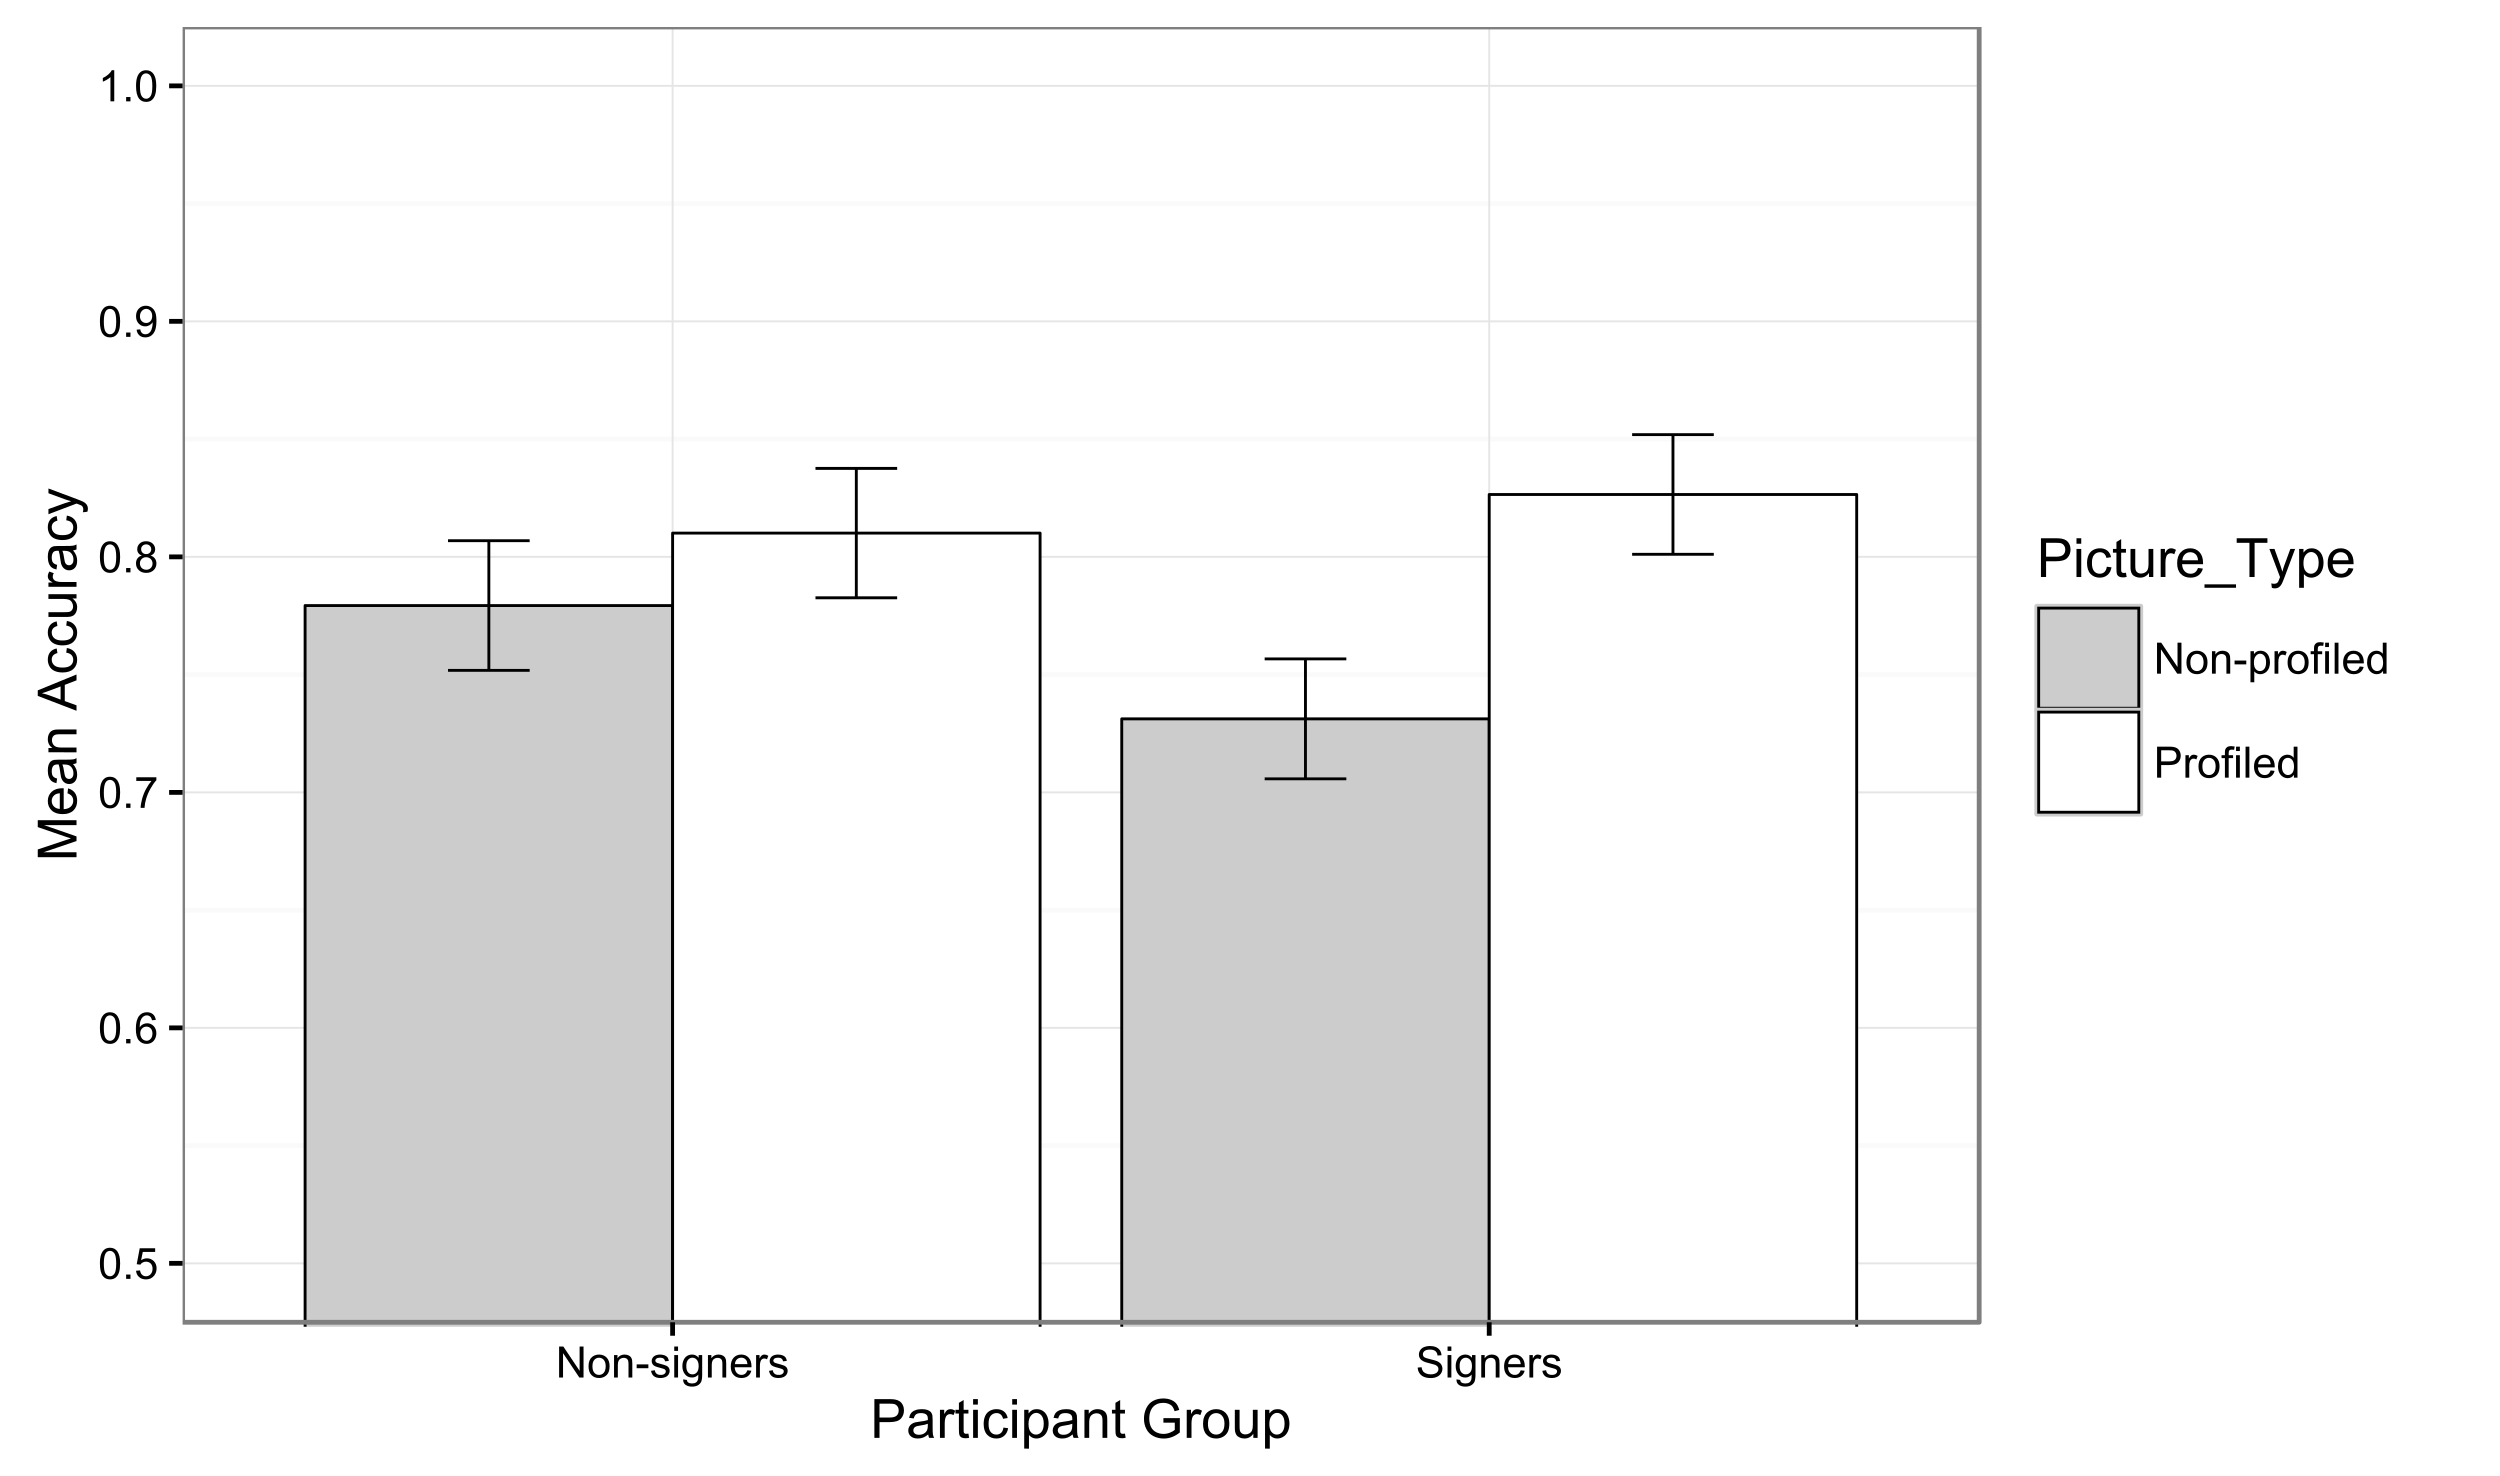 <?xml version="1.0" encoding="UTF-8"?>
<svg width="554pt" height="327pt" version="1.1" viewBox="0 0 554 327" xmlns="http://www.w3.org/2000/svg" xmlns:xlink="http://www.w3.org/1999/xlink">
<defs>
<symbol id="b" overflow="visible">
<path d="m0.398-3.391c0-0.809 0.082-1.461 0.25-1.961 0.164-0.492 0.414-0.875 0.746-1.145 0.328-0.266 0.742-0.398 1.246-0.402 0.363 0.004 0.688 0.078 0.969 0.223 0.277 0.152 0.504 0.363 0.688 0.641 0.18 0.281 0.324 0.625 0.426 1.023 0.102 0.406 0.152 0.945 0.156 1.621-0.004 0.809-0.086 1.461-0.25 1.953-0.164 0.5-0.414 0.883-0.742 1.148-0.332 0.273-0.746 0.406-1.246 0.406-0.668 0-1.188-0.234-1.562-0.711-0.453-0.57-0.68-1.504-0.68-2.797zm0.867 0c0 1.133 0.129 1.883 0.395 2.254 0.262 0.375 0.59 0.562 0.98 0.559 0.383 0.004 0.707-0.184 0.973-0.562 0.262-0.371 0.395-1.121 0.398-2.25-0.004-1.129-0.137-1.879-0.398-2.254-0.266-0.367-0.594-0.555-0.984-0.559-0.391 0.004-0.699 0.168-0.926 0.492-0.293 0.422-0.438 1.195-0.438 2.32z"/>
</symbol>
<symbol id="a" overflow="visible">
<path d="m0.871 0v-0.961h0.961v0.961z"/>
</symbol>
<symbol id="au" overflow="visible">
<path d="m0.398-1.801 0.887-0.074c0.062 0.434 0.215 0.758 0.457 0.973 0.234 0.219 0.523 0.328 0.863 0.324 0.402 0.004 0.746-0.148 1.031-0.457 0.277-0.305 0.418-0.711 0.422-1.219-0.004-0.48-0.141-0.859-0.406-1.141-0.273-0.273-0.625-0.414-1.059-0.418-0.277 0.004-0.523 0.066-0.738 0.188-0.223 0.125-0.395 0.285-0.516 0.48l-0.793-0.105 0.668-3.527h3.418v0.805h-2.742l-0.371 1.848c0.406-0.285 0.84-0.426 1.297-0.43 0.598 0.004 1.105 0.211 1.52 0.625 0.41 0.418 0.613 0.953 0.617 1.602-0.004 0.625-0.184 1.16-0.543 1.609-0.441 0.559-1.043 0.836-1.805 0.836-0.629 0-1.141-0.172-1.531-0.523-0.398-0.348-0.621-0.812-0.676-1.395z"/>
</symbol>
<symbol id="as" overflow="visible">
<path d="m4.777-5.188-0.84 0.062c-0.078-0.328-0.188-0.566-0.32-0.719-0.23-0.238-0.512-0.359-0.844-0.363-0.273 0.004-0.508 0.078-0.707 0.227-0.27 0.195-0.48 0.477-0.629 0.848-0.156 0.375-0.234 0.906-0.238 1.59 0.199-0.309 0.449-0.539 0.746-0.688 0.293-0.148 0.598-0.223 0.922-0.227 0.559 0.004 1.039 0.211 1.438 0.621 0.395 0.418 0.594 0.953 0.594 1.605 0 0.434-0.094 0.836-0.281 1.203-0.188 0.375-0.445 0.656-0.766 0.852-0.328 0.195-0.695 0.293-1.105 0.293-0.707 0-1.281-0.258-1.723-0.773-0.445-0.516-0.668-1.367-0.664-2.559-0.004-1.324 0.242-2.289 0.738-2.898 0.422-0.52 1-0.781 1.73-0.785 0.535 0.004 0.977 0.152 1.324 0.453 0.344 0.305 0.551 0.727 0.625 1.258zm-3.445 2.961c-0.004 0.293 0.059 0.574 0.184 0.836 0.121 0.27 0.293 0.469 0.52 0.605 0.219 0.141 0.453 0.211 0.699 0.207 0.352 0.004 0.656-0.141 0.914-0.43 0.254-0.285 0.383-0.676 0.387-1.172-0.004-0.473-0.129-0.844-0.379-1.121-0.254-0.27-0.574-0.406-0.957-0.41-0.383 0.004-0.707 0.141-0.969 0.41-0.27 0.277-0.402 0.633-0.398 1.074z"/>
</symbol>
<symbol id="ar" overflow="visible">
<path d="m0.453-5.973v-0.809h4.449v0.656c-0.441 0.469-0.875 1.086-1.301 1.855-0.434 0.773-0.766 1.566-0.996 2.379-0.172 0.578-0.281 1.207-0.324 1.891h-0.867c0.008-0.539 0.117-1.191 0.32-1.961 0.203-0.762 0.492-1.5 0.875-2.215 0.375-0.707 0.781-1.305 1.211-1.797z"/>
</symbol>
<symbol id="aq" overflow="visible">
<path d="m1.695-3.727c-0.352-0.125-0.609-0.305-0.777-0.547-0.172-0.234-0.258-0.52-0.254-0.855-0.004-0.496 0.176-0.918 0.539-1.258 0.355-0.34 0.836-0.508 1.438-0.512 0.598 0.004 1.078 0.176 1.445 0.523 0.363 0.348 0.547 0.773 0.551 1.27-0.004 0.324-0.086 0.602-0.254 0.836-0.168 0.238-0.422 0.418-0.758 0.543 0.418 0.141 0.738 0.363 0.961 0.668 0.219 0.305 0.328 0.672 0.332 1.094-0.004 0.594-0.211 1.086-0.625 1.484-0.418 0.398-0.965 0.598-1.641 0.598-0.68 0-1.227-0.199-1.641-0.602-0.418-0.398-0.625-0.898-0.621-1.504-0.004-0.441 0.109-0.816 0.34-1.121 0.223-0.301 0.543-0.508 0.965-0.617zm-0.168-1.43c-0.004 0.328 0.102 0.594 0.312 0.797 0.211 0.207 0.48 0.312 0.816 0.309 0.32 0.004 0.59-0.098 0.801-0.305 0.207-0.203 0.309-0.457 0.312-0.754-0.004-0.309-0.109-0.566-0.324-0.781-0.215-0.207-0.48-0.312-0.797-0.316-0.324 0.004-0.594 0.105-0.805 0.312-0.215 0.207-0.32 0.453-0.316 0.738zm-0.27 3.172c-0.004 0.246 0.051 0.48 0.168 0.703 0.109 0.227 0.281 0.398 0.508 0.52 0.227 0.125 0.469 0.188 0.73 0.184 0.398 0.004 0.73-0.125 0.996-0.387 0.262-0.258 0.395-0.586 0.395-0.988s-0.137-0.738-0.406-1.008c-0.273-0.262-0.613-0.395-1.016-0.398-0.398 0.004-0.727 0.133-0.984 0.395-0.266 0.262-0.395 0.59-0.391 0.98z"/>
</symbol>
<symbol id="ap" overflow="visible">
<path d="m0.523-1.59 0.812-0.074c0.066 0.383 0.195 0.66 0.391 0.828 0.191 0.176 0.441 0.262 0.75 0.258 0.254 0.004 0.48-0.055 0.68-0.176 0.191-0.117 0.352-0.277 0.48-0.477 0.121-0.195 0.227-0.461 0.312-0.801 0.086-0.336 0.129-0.68 0.129-1.035 0-0.031-0.004-0.09-0.004-0.168-0.172 0.27-0.402 0.488-0.691 0.656-0.297 0.168-0.613 0.254-0.949 0.25-0.574 0.004-1.055-0.203-1.445-0.617-0.395-0.41-0.59-0.953-0.59-1.633 0-0.695 0.203-1.258 0.617-1.684 0.406-0.422 0.922-0.633 1.543-0.637 0.445 0.004 0.855 0.121 1.227 0.359 0.367 0.242 0.648 0.586 0.844 1.027 0.191 0.449 0.285 1.094 0.289 1.934-0.004 0.883-0.098 1.582-0.289 2.102-0.191 0.52-0.477 0.918-0.852 1.188-0.379 0.273-0.82 0.406-1.32 0.406-0.543 0-0.98-0.148-1.32-0.445s-0.547-0.715-0.613-1.262zm3.457-3.031c-0.004-0.48-0.133-0.863-0.387-1.152-0.262-0.281-0.57-0.426-0.93-0.43-0.379 0.004-0.707 0.156-0.98 0.461-0.281 0.309-0.418 0.707-0.418 1.191 0 0.441 0.129 0.797 0.395 1.066 0.262 0.277 0.59 0.414 0.98 0.41 0.387 0.004 0.707-0.133 0.961-0.41 0.25-0.27 0.375-0.648 0.379-1.137z"/>
</symbol>
<symbol id="ao" overflow="visible">
<path d="m3.578 0h-0.844v-5.375c-0.207 0.195-0.473 0.387-0.801 0.582-0.332 0.195-0.629 0.34-0.887 0.434v-0.816c0.469-0.219 0.879-0.488 1.234-0.805 0.352-0.312 0.602-0.617 0.75-0.918h0.547z"/>
</symbol>
<symbol id="t" overflow="visible">
<path d="m0.73 0v-6.871h0.934l3.609 5.394v-5.394h0.871v6.871h-0.934l-3.609-5.398v5.398z"/>
</symbol>
<symbol id="c" overflow="visible">
<path d="m0.32-2.488c-0.004-0.918 0.25-1.602 0.766-2.051 0.426-0.363 0.949-0.547 1.566-0.551 0.684 0.004 1.242 0.227 1.68 0.672 0.43 0.449 0.648 1.07 0.652 1.859-0.004 0.645-0.102 1.148-0.289 1.512-0.195 0.371-0.473 0.656-0.84 0.855-0.367 0.203-0.77 0.301-1.203 0.305-0.699-0.004-1.262-0.223-1.688-0.668-0.434-0.445-0.648-1.09-0.645-1.934zm0.867 0c-0.004 0.641 0.133 1.117 0.414 1.434 0.273 0.316 0.625 0.477 1.051 0.473 0.418 0.004 0.766-0.156 1.047-0.477 0.273-0.316 0.414-0.801 0.418-1.457-0.004-0.613-0.145-1.082-0.422-1.398-0.281-0.316-0.629-0.473-1.043-0.477-0.426 0.004-0.777 0.16-1.051 0.473-0.281 0.316-0.418 0.793-0.414 1.43z"/>
</symbol>
<symbol id="g" overflow="visible">
<path d="m0.633 0v-4.977h0.758v0.707c0.363-0.543 0.895-0.816 1.586-0.82 0.297 0.004 0.57 0.059 0.824 0.164 0.25 0.109 0.438 0.25 0.566 0.422 0.121 0.176 0.211 0.383 0.266 0.621 0.027 0.16 0.043 0.434 0.047 0.82v3.062h-0.844v-3.027c-0.004-0.34-0.039-0.598-0.102-0.77-0.07-0.172-0.184-0.309-0.348-0.41-0.168-0.102-0.367-0.152-0.59-0.152-0.363 0-0.672 0.117-0.93 0.344-0.262 0.23-0.391 0.66-0.391 1.297v2.719z"/>
</symbol>
<symbol id="y" overflow="visible">
<path d="m0.305-2.062v-0.848h2.594v0.848z"/>
</symbol>
<symbol id="m" overflow="visible">
<path d="m0.297-1.484 0.832-0.133c0.043 0.336 0.172 0.594 0.391 0.77 0.211 0.18 0.512 0.27 0.898 0.266 0.387 0.004 0.676-0.074 0.863-0.234 0.188-0.156 0.281-0.344 0.281-0.559 0-0.188-0.086-0.336-0.25-0.449-0.117-0.07-0.402-0.168-0.859-0.285-0.621-0.156-1.051-0.289-1.289-0.406-0.242-0.109-0.422-0.27-0.543-0.473-0.125-0.199-0.188-0.422-0.184-0.668-0.004-0.219 0.047-0.422 0.152-0.613 0.098-0.188 0.234-0.344 0.414-0.473 0.125-0.094 0.305-0.176 0.535-0.246 0.223-0.062 0.465-0.098 0.73-0.102 0.387 0.004 0.73 0.059 1.027 0.168 0.293 0.113 0.512 0.266 0.656 0.457 0.137 0.195 0.234 0.453 0.289 0.77l-0.824 0.113c-0.043-0.25-0.152-0.449-0.328-0.598-0.184-0.141-0.438-0.215-0.762-0.219-0.391 0.004-0.664 0.07-0.828 0.195-0.168 0.133-0.254 0.281-0.25 0.449-0.004 0.113 0.031 0.211 0.105 0.293 0.062 0.094 0.172 0.168 0.324 0.227 0.082 0.031 0.328 0.105 0.742 0.215 0.594 0.164 1.012 0.293 1.25 0.391 0.234 0.105 0.418 0.254 0.555 0.445 0.133 0.195 0.203 0.438 0.203 0.723 0 0.285-0.082 0.547-0.246 0.793-0.164 0.25-0.402 0.445-0.711 0.578-0.312 0.137-0.664 0.199-1.051 0.203-0.648-0.004-1.141-0.133-1.477-0.402-0.344-0.266-0.559-0.664-0.648-1.195z"/>
</symbol>
<symbol id="f" overflow="visible">
<path d="m0.637-5.902v-0.969h0.844v0.969zm0 5.902v-4.977h0.844v4.977z"/>
</symbol>
<symbol id="x" overflow="visible">
<path d="m0.477 0.414 0.82 0.121c0.031 0.25 0.129 0.434 0.289 0.551 0.207 0.152 0.492 0.23 0.855 0.234 0.387-0.004 0.688-0.082 0.902-0.234 0.211-0.16 0.355-0.379 0.434-0.656 0.043-0.176 0.062-0.531 0.062-1.082-0.375 0.438-0.832 0.652-1.379 0.652-0.688 0-1.219-0.246-1.59-0.738-0.379-0.492-0.566-1.082-0.562-1.777-0.004-0.473 0.082-0.914 0.258-1.316 0.168-0.398 0.418-0.707 0.746-0.93 0.328-0.215 0.711-0.324 1.152-0.328 0.586 0.004 1.07 0.242 1.453 0.711v-0.598h0.777v4.301c-0.004 0.777-0.082 1.324-0.238 1.648-0.16 0.32-0.41 0.574-0.75 0.766-0.344 0.184-0.766 0.277-1.262 0.281-0.598-0.004-1.074-0.137-1.438-0.402-0.367-0.266-0.547-0.668-0.531-1.203zm0.699-2.992c-0.004 0.656 0.125 1.133 0.387 1.43 0.258 0.301 0.582 0.453 0.977 0.449 0.383 0.004 0.711-0.145 0.977-0.445 0.262-0.297 0.391-0.766 0.395-1.406-0.004-0.605-0.137-1.066-0.406-1.375-0.273-0.309-0.602-0.461-0.977-0.465-0.379 0.004-0.695 0.156-0.957 0.457-0.266 0.309-0.398 0.758-0.395 1.355z"/>
</symbol>
<symbol id="e" overflow="visible">
<path d="m4.039-1.602 0.875 0.105c-0.141 0.516-0.395 0.91-0.766 1.188-0.375 0.281-0.852 0.418-1.426 0.422-0.73-0.004-1.309-0.223-1.73-0.672-0.43-0.445-0.641-1.074-0.641-1.887 0-0.836 0.215-1.488 0.645-1.949 0.43-0.461 0.988-0.691 1.68-0.695 0.664 0.004 1.207 0.23 1.633 0.68 0.418 0.457 0.629 1.094 0.633 1.91-0.004 0.055-0.004 0.129-0.004 0.227h-3.715c0.027 0.547 0.184 0.969 0.465 1.258 0.277 0.293 0.621 0.438 1.039 0.434 0.305 0.004 0.57-0.078 0.793-0.242 0.215-0.16 0.387-0.418 0.52-0.777zm-2.769-1.367h2.781c-0.043-0.414-0.148-0.727-0.32-0.941-0.27-0.32-0.617-0.484-1.043-0.488-0.391 0.004-0.719 0.133-0.98 0.391-0.266 0.262-0.41 0.609-0.438 1.039z"/>
</symbol>
<symbol id="d" overflow="visible">
<path d="m0.625 0v-4.977h0.758v0.754c0.191-0.352 0.367-0.586 0.535-0.699 0.16-0.109 0.344-0.164 0.543-0.168 0.281 0.004 0.57 0.094 0.867 0.27l-0.289 0.785c-0.211-0.121-0.418-0.184-0.621-0.184-0.188 0-0.352 0.059-0.496 0.168-0.148 0.113-0.254 0.266-0.312 0.461-0.098 0.301-0.145 0.629-0.141 0.984v2.606z"/>
</symbol>
<symbol id="aw" overflow="visible">
<path d="m0.43-2.207 0.859-0.074c0.039 0.348 0.133 0.629 0.285 0.848 0.145 0.223 0.375 0.398 0.691 0.531 0.309 0.137 0.66 0.207 1.055 0.203 0.344 0.004 0.648-0.047 0.918-0.152 0.262-0.102 0.461-0.246 0.59-0.426 0.129-0.18 0.191-0.375 0.195-0.59-0.004-0.211-0.066-0.398-0.188-0.562-0.129-0.16-0.332-0.297-0.617-0.406-0.188-0.07-0.598-0.18-1.227-0.336-0.633-0.148-1.074-0.293-1.324-0.43-0.332-0.168-0.578-0.379-0.734-0.637-0.164-0.25-0.242-0.535-0.238-0.855-0.004-0.344 0.094-0.668 0.293-0.973 0.195-0.297 0.484-0.527 0.863-0.688 0.375-0.152 0.793-0.23 1.262-0.234 0.504 0.004 0.953 0.086 1.344 0.246 0.387 0.168 0.688 0.41 0.898 0.727 0.211 0.32 0.324 0.68 0.34 1.078l-0.871 0.066c-0.051-0.43-0.207-0.758-0.477-0.984-0.273-0.219-0.676-0.332-1.199-0.332-0.555 0-0.953 0.102-1.203 0.305s-0.375 0.445-0.375 0.727c0 0.25 0.086 0.453 0.266 0.609 0.172 0.16 0.629 0.324 1.371 0.492 0.734 0.168 1.242 0.316 1.523 0.438 0.395 0.188 0.691 0.418 0.883 0.699 0.191 0.285 0.285 0.613 0.289 0.977-0.004 0.371-0.109 0.715-0.316 1.035-0.211 0.324-0.512 0.574-0.902 0.754-0.395 0.18-0.836 0.27-1.324 0.27-0.625 0-1.145-0.09-1.562-0.27-0.422-0.18-0.75-0.453-0.988-0.82-0.242-0.363-0.371-0.773-0.379-1.234z"/>
</symbol>
<symbol id="av" overflow="visible">
<path d="m0.633 1.906v-6.883h0.77v0.645c0.176-0.25 0.383-0.441 0.613-0.566 0.227-0.125 0.5-0.188 0.828-0.191 0.422 0.004 0.797 0.113 1.125 0.328 0.32 0.223 0.566 0.531 0.734 0.926 0.164 0.402 0.246 0.84 0.25 1.309-0.004 0.516-0.094 0.973-0.273 1.379-0.184 0.406-0.449 0.719-0.797 0.938-0.352 0.215-0.719 0.32-1.098 0.324-0.285-0.004-0.535-0.059-0.758-0.176-0.227-0.117-0.41-0.27-0.551-0.453v2.422zm0.766-4.367c-0.004 0.641 0.125 1.117 0.387 1.422 0.258 0.309 0.57 0.461 0.941 0.457 0.371 0.004 0.695-0.156 0.965-0.473 0.266-0.316 0.398-0.809 0.402-1.477-0.004-0.633-0.137-1.105-0.395-1.426-0.266-0.312-0.574-0.473-0.934-0.473s-0.68 0.168-0.953 0.504c-0.281 0.336-0.418 0.824-0.414 1.465z"/>
</symbol>
<symbol id="w" overflow="visible">
<path d="m0.836 0v-4.32h-0.746v-0.656h0.746v-0.531c-0.004-0.332 0.023-0.578 0.086-0.746 0.078-0.215 0.223-0.395 0.43-0.531 0.203-0.133 0.488-0.199 0.859-0.203 0.234 0.004 0.5 0.031 0.789 0.082l-0.125 0.738c-0.18-0.027-0.348-0.043-0.5-0.047-0.258 0.004-0.438 0.059-0.543 0.164-0.109 0.113-0.164 0.316-0.16 0.613v0.461h0.973v0.656h-0.973v4.32z"/>
</symbol>
<symbol id="v" overflow="visible">
<path d="m0.613 0v-6.871h0.844v6.871z"/>
</symbol>
<symbol id="u" overflow="visible">
<path d="m3.863 0v-0.629c-0.32 0.496-0.785 0.738-1.395 0.742-0.398-0.004-0.762-0.109-1.094-0.328-0.336-0.215-0.594-0.52-0.773-0.914-0.184-0.391-0.273-0.844-0.273-1.355 0-0.496 0.082-0.945 0.246-1.352 0.164-0.402 0.41-0.711 0.746-0.93 0.328-0.211 0.699-0.32 1.113-0.324 0.297 0.004 0.566 0.066 0.801 0.191s0.422 0.289 0.57 0.492v-2.465h0.84v6.871zm-2.668-2.484c0 0.641 0.133 1.117 0.402 1.43 0.266 0.316 0.582 0.477 0.953 0.473 0.363 0.004 0.676-0.148 0.938-0.449 0.254-0.301 0.383-0.762 0.387-1.383-0.004-0.68-0.133-1.18-0.395-1.5-0.262-0.316-0.586-0.473-0.969-0.477-0.379 0.004-0.691 0.156-0.941 0.461-0.25 0.309-0.375 0.789-0.375 1.445z"/>
</symbol>
<symbol id="at" overflow="visible">
<path d="m0.742 0v-6.871h2.59c0.453 0.004 0.801 0.027 1.047 0.066 0.332 0.059 0.617 0.164 0.848 0.32 0.227 0.16 0.41 0.383 0.551 0.664 0.137 0.289 0.203 0.602 0.207 0.938-0.004 0.586-0.188 1.078-0.559 1.484-0.371 0.406-1.043 0.609-2.012 0.605h-1.766v2.793zm0.906-3.606h1.777c0.586 0.004 1.004-0.105 1.25-0.328 0.246-0.215 0.367-0.523 0.371-0.922-0.004-0.285-0.074-0.531-0.219-0.738-0.145-0.203-0.336-0.34-0.57-0.406-0.156-0.039-0.441-0.059-0.852-0.062h-1.758z"/>
</symbol>
<symbol id="s" overflow="visible">
<path d="m0.926 0v-8.59h3.238c0.57 0 1.008 0.027 1.309 0.082 0.422 0.07 0.773 0.207 1.059 0.402 0.285 0.199 0.516 0.473 0.691 0.828 0.172 0.359 0.258 0.75 0.262 1.172-0.004 0.734-0.234 1.355-0.699 1.855-0.469 0.508-1.309 0.758-2.519 0.758h-2.203v3.492zm1.137-4.508h2.219c0.73 0.004 1.254-0.133 1.566-0.41 0.309-0.27 0.461-0.656 0.465-1.152-0.004-0.359-0.094-0.664-0.273-0.922-0.184-0.25-0.422-0.422-0.719-0.508-0.195-0.051-0.551-0.074-1.062-0.078h-2.195z"/>
</symbol>
<symbol id="r" overflow="visible">
<path d="m4.852-0.766c-0.391 0.332-0.77 0.566-1.129 0.703-0.367 0.137-0.754 0.203-1.16 0.203-0.688 0-1.211-0.164-1.578-0.5-0.367-0.328-0.551-0.758-0.551-1.281 0-0.305 0.066-0.582 0.207-0.832 0.137-0.25 0.32-0.453 0.547-0.609 0.223-0.152 0.477-0.266 0.758-0.348 0.207-0.047 0.52-0.102 0.938-0.156 0.852-0.102 1.477-0.223 1.883-0.363 0-0.141 0.004-0.23 0.004-0.277 0-0.422-0.102-0.727-0.301-0.906-0.27-0.238-0.668-0.355-1.199-0.359-0.5 0.004-0.867 0.09-1.102 0.262-0.234 0.176-0.41 0.484-0.52 0.926l-1.031-0.141c0.09-0.441 0.246-0.797 0.461-1.07 0.211-0.266 0.52-0.477 0.93-0.625 0.402-0.148 0.875-0.223 1.414-0.223 0.531 0 0.961 0.062 1.293 0.188s0.578 0.285 0.734 0.473c0.156 0.191 0.266 0.43 0.328 0.719 0.031 0.18 0.047 0.504 0.051 0.969v1.406c-0.004 0.984 0.02 1.605 0.066 1.863 0.047 0.262 0.137 0.508 0.27 0.746h-1.102c-0.109-0.219-0.18-0.473-0.211-0.766zm-0.086-2.359c-0.391 0.16-0.965 0.293-1.727 0.398-0.434 0.066-0.738 0.137-0.918 0.211-0.18 0.082-0.32 0.195-0.418 0.344-0.098 0.152-0.145 0.32-0.145 0.5 0 0.285 0.105 0.52 0.316 0.703 0.211 0.191 0.523 0.285 0.938 0.281 0.406 0.004 0.766-0.086 1.082-0.266 0.316-0.176 0.551-0.418 0.699-0.727 0.113-0.238 0.168-0.59 0.172-1.055z"/>
</symbol>
<symbol id="l" overflow="visible">
<path d="m0.781 0v-6.223h0.945v0.941c0.242-0.438 0.465-0.73 0.672-0.871 0.203-0.141 0.43-0.211 0.68-0.211 0.352 0 0.715 0.113 1.082 0.34l-0.363 0.977c-0.258-0.148-0.516-0.227-0.773-0.227-0.23 0-0.438 0.07-0.621 0.207-0.188 0.141-0.32 0.332-0.395 0.578-0.117 0.375-0.176 0.785-0.172 1.23v3.258z"/>
</symbol>
<symbol id="k" overflow="visible">
<path d="m3.094-0.945 0.152 0.934c-0.297 0.062-0.562 0.094-0.797 0.094-0.383 0-0.68-0.059-0.891-0.18-0.211-0.121-0.359-0.281-0.445-0.48-0.086-0.195-0.129-0.609-0.129-1.242v-3.582h-0.773v-0.82h0.773v-1.543l1.047-0.633v2.176h1.062v0.82h-1.062v3.637c-0.004 0.305 0.016 0.496 0.055 0.582 0.039 0.086 0.098 0.156 0.184 0.207 0.082 0.051 0.203 0.074 0.363 0.074 0.109 0 0.266-0.012 0.461-0.043z"/>
</symbol>
<symbol id="j" overflow="visible">
<path d="m0.797-7.375v-1.215h1.055v1.215zm0 7.375v-6.223h1.055v6.223z"/>
</symbol>
<symbol id="o" overflow="visible">
<path d="m4.852-2.281 1.039 0.137c-0.117 0.719-0.406 1.281-0.871 1.68-0.469 0.406-1.043 0.605-1.723 0.605-0.852 0-1.535-0.277-2.051-0.836-0.52-0.555-0.777-1.352-0.777-2.391 0-0.668 0.109-1.258 0.332-1.766 0.223-0.504 0.562-0.879 1.016-1.133 0.453-0.25 0.949-0.379 1.488-0.379 0.676 0 1.227 0.172 1.66 0.516 0.426 0.344 0.703 0.828 0.824 1.453l-1.023 0.16c-0.102-0.418-0.273-0.734-0.52-0.945-0.25-0.211-0.551-0.316-0.902-0.316-0.535 0-0.965 0.191-1.293 0.574-0.332 0.383-0.5 0.984-0.496 1.805-0.004 0.836 0.156 1.445 0.48 1.824 0.316 0.379 0.734 0.566 1.254 0.566 0.406 0 0.754-0.125 1.035-0.379 0.277-0.254 0.453-0.645 0.527-1.176z"/>
</symbol>
<symbol id="i" overflow="visible">
<path d="m0.789 2.383v-8.605h0.961v0.809c0.227-0.316 0.484-0.551 0.77-0.711 0.281-0.156 0.625-0.238 1.035-0.238 0.527 0 0.996 0.137 1.406 0.41 0.402 0.273 0.711 0.66 0.922 1.16 0.207 0.5 0.309 1.047 0.312 1.637-0.004 0.637-0.117 1.211-0.344 1.719-0.23 0.516-0.562 0.906-0.996 1.172-0.438 0.273-0.895 0.406-1.375 0.406-0.352 0-0.668-0.074-0.945-0.223-0.281-0.148-0.512-0.336-0.691-0.562v3.027zm0.957-5.461c0 0.805 0.16 1.395 0.484 1.777 0.324 0.383 0.719 0.574 1.18 0.574 0.469 0 0.867-0.195 1.203-0.594 0.332-0.391 0.5-1.008 0.504-1.844-0.004-0.789-0.168-1.383-0.492-1.781-0.328-0.395-0.715-0.59-1.168-0.594-0.453 0.004-0.852 0.215-1.195 0.633-0.344 0.422-0.516 1.031-0.516 1.828z"/>
</symbol>
<symbol id="aj" overflow="visible">
<path d="m0.789 0v-6.223h0.953v0.887c0.453-0.684 1.113-1.027 1.977-1.027 0.371 0 0.715 0.07 1.035 0.203 0.312 0.137 0.551 0.312 0.707 0.527 0.156 0.223 0.266 0.48 0.328 0.781 0.039 0.195 0.059 0.539 0.059 1.023v3.828h-1.055v-3.785c0-0.43-0.043-0.75-0.125-0.965-0.082-0.211-0.227-0.379-0.434-0.508-0.211-0.125-0.457-0.191-0.734-0.191-0.453 0-0.84 0.145-1.168 0.43-0.328 0.285-0.492 0.824-0.488 1.621v3.398z"/>
</symbol>
<symbol id="ai" overflow="visible"></symbol>
<symbol id="ah" overflow="visible">
<path d="m4.945-3.367v-1.008l3.641-0.008v3.188c-0.562 0.445-1.137 0.781-1.73 1.008-0.594 0.223-1.203 0.332-1.828 0.336-0.844-0.004-1.613-0.18-2.301-0.543-0.691-0.359-1.211-0.883-1.559-1.566-0.355-0.684-0.531-1.449-0.527-2.293-0.004-0.836 0.172-1.613 0.523-2.34 0.348-0.719 0.852-1.258 1.508-1.613 0.656-0.348 1.41-0.523 2.266-0.527 0.621 0.004 1.184 0.105 1.684 0.301 0.5 0.203 0.895 0.48 1.184 0.84 0.285 0.359 0.5 0.828 0.648 1.406l-1.023 0.281c-0.133-0.438-0.293-0.781-0.48-1.031-0.191-0.25-0.465-0.449-0.82-0.602-0.359-0.148-0.754-0.223-1.184-0.227-0.523 0.004-0.973 0.082-1.348 0.238-0.379 0.16-0.688 0.367-0.918 0.625-0.234 0.258-0.414 0.543-0.539 0.848-0.223 0.535-0.332 1.109-0.328 1.73-0.004 0.766 0.129 1.406 0.395 1.922 0.262 0.516 0.645 0.898 1.148 1.148s1.039 0.375 1.605 0.375c0.492 0 0.973-0.094 1.445-0.281 0.465-0.188 0.82-0.391 1.062-0.609v-1.598z"/>
</symbol>
<symbol id="an" overflow="visible">
<path d="m0.398-3.109c0-1.152 0.32-2.008 0.961-2.562 0.535-0.461 1.188-0.691 1.957-0.691 0.855 0 1.555 0.281 2.098 0.844 0.539 0.562 0.809 1.336 0.812 2.32-0.004 0.801-0.125 1.434-0.359 1.891-0.242 0.461-0.59 0.816-1.047 1.07-0.461 0.254-0.961 0.379-1.504 0.379-0.875 0-1.582-0.277-2.113-0.836-0.539-0.559-0.805-1.363-0.805-2.414zm1.086 0c-0.004 0.801 0.172 1.398 0.52 1.789 0.344 0.398 0.781 0.594 1.312 0.594 0.523 0 0.957-0.199 1.305-0.598 0.348-0.398 0.523-1.004 0.523-1.824 0-0.766-0.176-1.348-0.527-1.746-0.352-0.395-0.785-0.594-1.301-0.598-0.531 0.004-0.969 0.199-1.312 0.594-0.348 0.398-0.523 0.996-0.52 1.789z"/>
</symbol>
<symbol id="q" overflow="visible">
<path d="m4.867 0v-0.914c-0.488 0.703-1.145 1.055-1.973 1.055-0.367 0-0.711-0.07-1.027-0.211-0.32-0.141-0.559-0.316-0.711-0.531-0.156-0.211-0.262-0.473-0.324-0.781-0.047-0.207-0.07-0.535-0.066-0.984v-3.856h1.055v3.449c-0.004 0.555 0.02 0.926 0.066 1.117 0.062 0.277 0.203 0.496 0.422 0.652 0.215 0.164 0.48 0.242 0.797 0.238 0.312 0.004 0.609-0.078 0.891-0.242 0.277-0.164 0.473-0.383 0.59-0.664 0.113-0.277 0.172-0.684 0.172-1.219v-3.332h1.055v6.223z"/>
</symbol>
<symbol id="p" overflow="visible">
<path d="m5.051-2.004 1.09 0.137c-0.172 0.637-0.492 1.129-0.957 1.48-0.465 0.352-1.059 0.527-1.777 0.527-0.914 0-1.637-0.277-2.168-0.84-0.539-0.555-0.805-1.344-0.801-2.359-0.004-1.047 0.266-1.859 0.809-2.438 0.535-0.578 1.234-0.867 2.098-0.867 0.832 0 1.512 0.285 2.039 0.852 0.527 0.566 0.793 1.363 0.793 2.387 0 0.066-0.004 0.16-0.004 0.281h-4.641c0.031 0.688 0.227 1.211 0.578 1.574 0.348 0.363 0.781 0.543 1.301 0.543 0.387 0 0.715-0.102 0.992-0.305 0.27-0.203 0.488-0.527 0.648-0.973zm-3.465-1.707h3.477c-0.047-0.516-0.18-0.91-0.398-1.176-0.336-0.406-0.773-0.609-1.305-0.609-0.488 0-0.895 0.164-1.223 0.488-0.332 0.324-0.516 0.758-0.551 1.297z"/>
</symbol>
<symbol id="am" overflow="visible">
<path d="m-0.18 2.383v-0.758h6.988v0.758z"/>
</symbol>
<symbol id="al" overflow="visible">
<path d="m3.109 0v-7.578h-2.828v-1.012h6.809v1.012h-2.84v7.578z"/>
</symbol>
<symbol id="ak" overflow="visible">
<path d="m0.742 2.398-0.117-0.992c0.23 0.062 0.434 0.094 0.605 0.094 0.234 0 0.422-0.039 0.562-0.117s0.254-0.188 0.348-0.328c0.062-0.105 0.172-0.367 0.32-0.785 0.02-0.062 0.051-0.148 0.094-0.258l-2.359-6.234h1.133l1.297 3.606c0.164 0.457 0.312 0.938 0.453 1.438 0.117-0.48 0.262-0.953 0.43-1.414l1.332-3.629h1.055l-2.367 6.328c-0.254 0.684-0.453 1.152-0.59 1.41-0.191 0.348-0.406 0.602-0.645 0.766-0.246 0.156-0.535 0.238-0.871 0.242-0.207-0.004-0.434-0.047-0.68-0.125z"/>
</symbol>
<symbol id="ag" overflow="visible">
<path d="m0-0.891h-8.59v-1.711l6.082-2.031c0.57-0.184 0.996-0.32 1.273-0.414-0.309-0.094-0.77-0.246-1.379-0.453l-5.977-2.059v-1.527h8.59v1.094h-7.188l7.188 2.496v1.027l-7.312 2.481 7.312 0.004z"/>
</symbol>
<symbol id="af" overflow="visible">
<path d="m-2.004-5.051 0.137-1.09c0.637 0.172 1.129 0.492 1.48 0.957 0.352 0.465 0.527 1.059 0.527 1.777 0 0.914-0.277 1.637-0.84 2.168-0.555 0.535-1.344 0.801-2.359 0.797-1.047 0.004-1.859-0.266-2.438-0.809-0.578-0.535-0.867-1.234-0.867-2.098 0-0.828 0.285-1.508 0.852-2.035 0.566-0.527 1.363-0.793 2.391-0.793 0.066 0 0.16 0.004 0.281 0.004l-0.004 4.641c0.688-0.035 1.211-0.23 1.574-0.578 0.363-0.348 0.543-0.781 0.543-1.301 0-0.387-0.102-0.715-0.305-0.992-0.203-0.27-0.527-0.488-0.973-0.648zm-1.707 3.461 0.004-3.473c-0.52 0.047-0.914 0.18-1.18 0.398-0.406 0.336-0.609 0.773-0.609 1.305 0 0.488 0.164 0.895 0.488 1.223 0.324 0.332 0.758 0.516 1.297 0.547z"/>
</symbol>
<symbol id="n" overflow="visible">
<path d="m-0.766-4.852c0.332 0.391 0.566 0.77 0.703 1.129 0.137 0.367 0.203 0.754 0.203 1.16 0 0.688-0.164 1.211-0.5 1.578-0.328 0.367-0.758 0.551-1.281 0.551-0.305 0-0.582-0.066-0.832-0.207-0.25-0.137-0.453-0.32-0.609-0.547-0.152-0.223-0.266-0.477-0.348-0.758-0.047-0.207-0.102-0.52-0.156-0.938-0.102-0.852-0.223-1.477-0.363-1.883-0.141 0-0.23-0.004-0.277-0.004-0.422 0-0.727 0.102-0.906 0.301-0.238 0.27-0.355 0.668-0.359 1.199 0.004 0.496 0.09 0.863 0.262 1.098 0.176 0.238 0.484 0.414 0.926 0.523l-0.141 1.031c-0.441-0.09-0.797-0.246-1.07-0.461-0.266-0.215-0.477-0.523-0.625-0.934-0.148-0.402-0.223-0.875-0.223-1.41 0-0.531 0.062-0.961 0.188-1.293s0.285-0.578 0.473-0.734c0.191-0.156 0.43-0.266 0.719-0.328 0.18-0.031 0.504-0.047 0.969-0.051h1.41c0.98 0.004 1.602-0.02 1.859-0.066 0.266-0.047 0.512-0.137 0.746-0.27v1.102c-0.219 0.109-0.473 0.18-0.766 0.211zm-2.356 0.086c0.16 0.391 0.293 0.965 0.395 1.727 0.066 0.434 0.137 0.738 0.211 0.918 0.082 0.18 0.195 0.32 0.344 0.418 0.152 0.098 0.32 0.145 0.5 0.145 0.285 0 0.52-0.105 0.707-0.316 0.191-0.211 0.285-0.523 0.281-0.938 0.004-0.406-0.086-0.766-0.266-1.082-0.18-0.316-0.422-0.551-0.73-0.699-0.238-0.113-0.59-0.168-1.055-0.172z"/>
</symbol>
<symbol id="ae" overflow="visible">
<path d="m0-0.789-6.223-0.004v-0.949h0.887c-0.684-0.453-1.027-1.113-1.027-1.98 0-0.367 0.07-0.711 0.203-1.031 0.137-0.312 0.312-0.551 0.527-0.707 0.223-0.156 0.48-0.266 0.781-0.328 0.195-0.039 0.539-0.059 1.027-0.059h3.824v1.055h-3.785c-0.43 0-0.75 0.043-0.965 0.125-0.211 0.082-0.379 0.227-0.508 0.434-0.125 0.211-0.191 0.457-0.191 0.734 0 0.453 0.145 0.84 0.43 1.164 0.285 0.328 0.824 0.492 1.621 0.488l3.398 0.004z"/>
</symbol>
<symbol id="ad" overflow="visible"></symbol>
<symbol id="ac" overflow="visible">
<path d="m0 0.016-8.59-3.297v-1.227l8.59-3.516v1.297l-2.602 1v3.594l2.602 0.945zm-3.527-2.477v-2.914l-2.379 0.898c-0.723 0.273-1.316 0.477-1.781 0.609 0.555 0.109 1.102 0.266 1.641 0.461z"/>
</symbol>
<symbol id="h" overflow="visible">
<path d="m-2.277-4.852 0.133-1.039c0.719 0.117 1.281 0.406 1.68 0.871 0.406 0.469 0.605 1.043 0.605 1.723 0 0.852-0.277 1.535-0.836 2.051-0.555 0.52-1.352 0.777-2.391 0.777-0.668 0-1.258-0.109-1.766-0.332-0.504-0.223-0.879-0.562-1.133-1.02-0.25-0.453-0.379-0.949-0.379-1.484 0-0.676 0.172-1.227 0.516-1.66 0.344-0.426 0.828-0.703 1.453-0.824l0.16 1.023c-0.418 0.102-0.734 0.273-0.945 0.52-0.211 0.25-0.316 0.551-0.316 0.898 0 0.535 0.191 0.965 0.574 1.297 0.383 0.332 0.984 0.5 1.805 0.496 0.836 0.004 1.445-0.156 1.824-0.48 0.379-0.316 0.566-0.734 0.566-1.254 0-0.406-0.125-0.754-0.379-1.035-0.254-0.277-0.645-0.453-1.172-0.527z"/>
</symbol>
<symbol id="ab" overflow="visible">
<path d="m0-4.867h-0.914c0.703 0.488 1.055 1.145 1.055 1.973 0 0.367-0.07 0.711-0.211 1.027-0.141 0.32-0.316 0.559-0.527 0.711-0.211 0.156-0.473 0.262-0.785 0.324-0.207 0.043-0.535 0.066-0.984 0.062h-3.856v-1.055h3.449c0.555 0.004 0.926-0.02 1.117-0.062 0.277-0.062 0.496-0.203 0.652-0.422 0.164-0.215 0.242-0.48 0.238-0.797 0.004-0.312-0.078-0.609-0.242-0.891-0.164-0.277-0.383-0.473-0.664-0.59-0.273-0.113-0.68-0.172-1.215-0.172h-3.336v-1.055h6.223z"/>
</symbol>
<symbol id="aa" overflow="visible">
<path d="m0-0.781h-6.223v-0.949h0.941c-0.438-0.238-0.73-0.461-0.871-0.668-0.141-0.203-0.211-0.43-0.211-0.68 0-0.352 0.113-0.715 0.34-1.082l0.977 0.363c-0.148 0.258-0.227 0.516-0.227 0.773 0 0.23 0.07 0.438 0.207 0.621 0.141 0.184 0.332 0.316 0.578 0.391 0.375 0.121 0.785 0.18 1.23 0.176h3.258z"/>
</symbol>
<symbol id="z" overflow="visible">
<path d="m2.398-0.742-0.992 0.117c0.062-0.23 0.094-0.434 0.094-0.605 0-0.234-0.039-0.422-0.117-0.562s-0.188-0.254-0.328-0.348c-0.105-0.062-0.367-0.172-0.785-0.32-0.059-0.02-0.145-0.051-0.258-0.094l-6.234 2.359v-1.137l3.606-1.293c0.457-0.164 0.938-0.312 1.441-0.453-0.48-0.117-0.953-0.262-1.418-0.43l-3.629-1.332v-1.055l6.328 2.367c0.684 0.254 1.152 0.453 1.414 0.59 0.344 0.191 0.598 0.406 0.762 0.648 0.156 0.246 0.238 0.535 0.242 0.867-0.004 0.207-0.047 0.434-0.125 0.68z"/>
</symbol>
<clipPath id="ax">
<path d="m40.465 5.977h399.12v288.03h-399.12z"/>
</clipPath>
</defs>
<rect width="554" height="327" fill="#fff"/>
<rect width="554" height="327" fill="#fff"/>
<path d="m0 327h554v-327h-554zm0 0" fill="none" stroke="#fff" stroke-linecap="round" stroke-linejoin="round" stroke-miterlimit="10" stroke-width="1.067"/>
<g clip-path="url(#ax)">
<path d="m40.465 293.01h398.12v-287.03h-398.12z" fill="#fff"/>
<path d="m40.465 253.87h398.12" fill="none" stroke="#fafafa" stroke-linejoin="round" stroke-miterlimit="10" stroke-width="1.067"/>
<path d="m40.465 201.68h398.12" fill="none" stroke="#fafafa" stroke-linejoin="round" stroke-miterlimit="10" stroke-width="1.067"/>
<path d="m40.465 149.49h398.12" fill="none" stroke="#fafafa" stroke-linejoin="round" stroke-miterlimit="10" stroke-width="1.067"/>
<path d="m40.465 97.305h398.12" fill="none" stroke="#fafafa" stroke-linejoin="round" stroke-miterlimit="10" stroke-width="1.067"/>
<path d="m40.465 45.117h398.12" fill="none" stroke="#fafafa" stroke-linejoin="round" stroke-miterlimit="10" stroke-width="1.067"/>
<path d="m40.465 279.96h398.12" fill="none" stroke="#e5e5e5" stroke-linejoin="round" stroke-miterlimit="10" stroke-width=".427"/>
<path d="m40.465 227.77h398.12" fill="none" stroke="#e5e5e5" stroke-linejoin="round" stroke-miterlimit="10" stroke-width=".427"/>
<path d="m40.465 175.59h398.12" fill="none" stroke="#e5e5e5" stroke-linejoin="round" stroke-miterlimit="10" stroke-width=".427"/>
<path d="m40.465 123.4h398.12" fill="none" stroke="#e5e5e5" stroke-linejoin="round" stroke-miterlimit="10" stroke-width=".427"/>
<path d="m40.465 71.211h398.12" fill="none" stroke="#e5e5e5" stroke-linejoin="round" stroke-miterlimit="10" stroke-width=".427"/>
<path d="m40.465 19.023h398.12" fill="none" stroke="#e5e5e5" stroke-linejoin="round" stroke-miterlimit="10" stroke-width=".427"/>
<path d="m149.05 293.01v-287.03" fill="none" stroke="#e5e5e5" stroke-linejoin="round" stroke-miterlimit="10" stroke-width=".427"/>
<path d="m330.01 293.01v-287.03" fill="none" stroke="#e5e5e5" stroke-linejoin="round" stroke-miterlimit="10" stroke-width=".427"/>
<path d="m67.609 540.9h81.434v-406.71h-81.434z" fill="#ccc" stroke="#000" stroke-linejoin="round" stroke-miterlimit="10" stroke-width=".64"/>
<path d="m149.05 540.9h81.434v-422.76h-81.434z" fill="#fff" stroke="#000" stroke-linejoin="round" stroke-miterlimit="10" stroke-width=".64"/>
<path d="m248.58 540.9h81.434v-381.6h-81.434z" fill="#ccc" stroke="#000" stroke-linejoin="round" stroke-miterlimit="10" stroke-width=".64"/>
<path d="m330.01 540.9h81.434v-431.32h-81.434z" fill="#fff" stroke="#000" stroke-linejoin="round" stroke-miterlimit="10" stroke-width=".64"/>
<path d="m99.281 119.82h18.094" fill="none" stroke="#000" stroke-linejoin="round" stroke-miterlimit="1" stroke-width=".64"/>
<path d="m108.33 119.82v28.738" fill="none" stroke="#000" stroke-linejoin="round" stroke-miterlimit="1" stroke-width=".64"/>
<path d="m99.281 148.55h18.094" fill="none" stroke="#000" stroke-linejoin="round" stroke-miterlimit="1" stroke-width=".64"/>
<path d="m180.71 103.8h18.098" fill="none" stroke="#000" stroke-linejoin="round" stroke-miterlimit="1" stroke-width=".64"/>
<path d="m189.76 103.8v28.672" fill="none" stroke="#000" stroke-linejoin="round" stroke-miterlimit="1" stroke-width=".64"/>
<path d="m180.71 132.47h18.098" fill="none" stroke="#000" stroke-linejoin="round" stroke-miterlimit="1" stroke-width=".64"/>
<path d="m280.25 146.01h18.098" fill="none" stroke="#000" stroke-linejoin="round" stroke-miterlimit="1" stroke-width=".64"/>
<path d="m289.29 146.01v26.578" fill="none" stroke="#000" stroke-linejoin="round" stroke-miterlimit="1" stroke-width=".64"/>
<path d="m280.25 172.59h18.098" fill="none" stroke="#000" stroke-linejoin="round" stroke-miterlimit="1" stroke-width=".64"/>
<path d="m361.68 96.316h18.098" fill="none" stroke="#000" stroke-linejoin="round" stroke-miterlimit="1" stroke-width=".64"/>
<path d="m370.73 96.316v26.516" fill="none" stroke="#000" stroke-linejoin="round" stroke-miterlimit="1" stroke-width=".64"/>
<path d="m361.68 122.83h18.098" fill="none" stroke="#000" stroke-linejoin="round" stroke-miterlimit="1" stroke-width=".64"/>
<path d="m40.465 293.01h398.12v-287.03h-398.12zm0 0" fill="none" stroke="#7f7f7f" stroke-linecap="round" stroke-linejoin="round" stroke-miterlimit="10" stroke-width="1.067"/>
</g>
<g>
<use x="21.742" y="283.398" xlink:href="#b"/>
<use x="27.081" y="283.398" xlink:href="#a"/>
<use x="29.748" y="283.398" xlink:href="#au"/>
<use x="21.742" y="231.211" xlink:href="#b"/>
<use x="27.081" y="231.211" xlink:href="#a"/>
<use x="29.748" y="231.211" xlink:href="#as"/>
<use x="21.742" y="179.023" xlink:href="#b"/>
<use x="27.081" y="179.023" xlink:href="#a"/>
<use x="29.748" y="179.023" xlink:href="#ar"/>
<use x="21.742" y="126.836" xlink:href="#b"/>
<use x="27.081" y="126.836" xlink:href="#a"/>
<use x="29.748" y="126.836" xlink:href="#aq"/>
<use x="21.742" y="74.648" xlink:href="#b"/>
<use x="27.081" y="74.648" xlink:href="#a"/>
<use x="29.748" y="74.648" xlink:href="#ap"/>
<use x="21.742" y="22.461" xlink:href="#ao"/>
<use x="27.081" y="22.461" xlink:href="#a"/>
<use x="29.748" y="22.461" xlink:href="#b"/>
</g>
<path d="m37.477 279.96h2.988" fill="none" stroke="#000" stroke-linejoin="round" stroke-miterlimit="10" stroke-width="1.067"/>
<path d="m37.477 227.77h2.988" fill="none" stroke="#000" stroke-linejoin="round" stroke-miterlimit="10" stroke-width="1.067"/>
<path d="m37.477 175.59h2.988" fill="none" stroke="#000" stroke-linejoin="round" stroke-miterlimit="10" stroke-width="1.067"/>
<path d="m37.477 123.4h2.988" fill="none" stroke="#000" stroke-linejoin="round" stroke-miterlimit="10" stroke-width="1.067"/>
<path d="m37.477 71.211h2.988" fill="none" stroke="#000" stroke-linejoin="round" stroke-miterlimit="10" stroke-width="1.067"/>
<path d="m37.477 19.023h2.988" fill="none" stroke="#000" stroke-linejoin="round" stroke-miterlimit="10" stroke-width="1.067"/>
<path d="m149.05 296v-2.988" fill="none" stroke="#000" stroke-linejoin="round" stroke-miterlimit="10" stroke-width="1.067"/>
<path d="m330.01 296v-2.988" fill="none" stroke="#000" stroke-linejoin="round" stroke-miterlimit="10" stroke-width="1.067"/>
<g>
<use x="123.168" y="305.258" xlink:href="#t"/>
<use x="130.101" y="305.258" xlink:href="#c"/>
<use x="135.44" y="305.258" xlink:href="#g"/>
<use x="140.779" y="305.258" xlink:href="#y"/>
<use x="143.976" y="305.258" xlink:href="#m"/>
<use x="148.776" y="305.258" xlink:href="#f"/>
<use x="150.909" y="305.258" xlink:href="#x"/>
<use x="156.248" y="305.258" xlink:href="#g"/>
<use x="161.587" y="305.258" xlink:href="#e"/>
<use x="166.926" y="305.258" xlink:href="#d"/>
<use x="170.123" y="305.258" xlink:href="#m"/>
<use x="313.738" y="305.258" xlink:href="#aw"/>
<use x="320.141" y="305.258" xlink:href="#f"/>
<use x="322.274" y="305.258" xlink:href="#x"/>
<use x="327.613" y="305.258" xlink:href="#g"/>
<use x="332.952" y="305.258" xlink:href="#e"/>
<use x="338.291" y="305.258" xlink:href="#d"/>
<use x="341.488" y="305.258" xlink:href="#m"/>
<use x="192.836" y="318.633" xlink:href="#s"/>
<use x="200.84" y="318.633" xlink:href="#r"/>
<use x="207.514" y="318.633" xlink:href="#l"/>
<use x="211.51" y="318.633" xlink:href="#k"/>
<use x="214.844" y="318.633" xlink:href="#j"/>
<use x="217.51" y="318.633" xlink:href="#o"/>
<use x="223.51" y="318.633" xlink:href="#j"/>
<use x="226.176" y="318.633" xlink:href="#i"/>
<use x="232.85" y="318.633" xlink:href="#r"/>
<use x="239.523" y="318.633" xlink:href="#aj"/>
<use x="246.197" y="318.633" xlink:href="#k"/>
<use x="249.531" y="318.633" xlink:href="#ai"/>
<use x="252.865" y="318.633" xlink:href="#ah"/>
<use x="262.199" y="318.633" xlink:href="#l"/>
<use x="266.195" y="318.633" xlink:href="#an"/>
<use x="272.869" y="318.633" xlink:href="#q"/>
<use x="279.543" y="318.633" xlink:href="#i"/>
<use x="16.957" y="190.844" xlink:href="#ag"/>
<use x="16.957" y="180.848" xlink:href="#af"/>
<use x="16.957" y="174.174" xlink:href="#n"/>
<use x="16.957" y="167.5" xlink:href="#ae"/>
<use x="16.957" y="160.826" xlink:href="#ad"/>
<use x="16.957" y="157.492" xlink:href="#ac"/>
<use x="16.957" y="149.488" xlink:href="#h"/>
<use x="16.957" y="143.488" xlink:href="#h"/>
<use x="16.957" y="137.488" xlink:href="#ab"/>
<use x="16.957" y="130.814" xlink:href="#aa"/>
<use x="16.957" y="126.818" xlink:href="#n"/>
<use x="16.957" y="120.145" xlink:href="#h"/>
<use x="16.957" y="114.145" xlink:href="#z"/>
</g>
<path d="m447.09 184.66h92.426v-70.344h-92.426z" fill="#fff"/>
<g>
<use x="451.348" y="127.867" xlink:href="#s"/>
<use x="459.352" y="127.867" xlink:href="#j"/>
<use x="462.018" y="127.867" xlink:href="#o"/>
<use x="468.018" y="127.867" xlink:href="#k"/>
<use x="471.352" y="127.867" xlink:href="#q"/>
<use x="478.025" y="127.867" xlink:href="#l"/>
<use x="482.021" y="127.867" xlink:href="#p"/>
<use x="488.695" y="127.867" xlink:href="#am"/>
<use x="495.369" y="127.867" xlink:href="#al"/>
<use x="502.699" y="127.867" xlink:href="#ak"/>
<use x="508.699" y="127.867" xlink:href="#i"/>
<use x="515.373" y="127.867" xlink:href="#p"/>
</g>
<path d="m451.35 157.37h23.039v-23.039h-23.039zm0 0" fill="#fff" stroke="#ccc" stroke-linecap="round" stroke-linejoin="round" stroke-miterlimit="10" stroke-width="1.067"/>
<path d="m451.77 156.95h22.191v-22.191h-22.191zm0 0" fill="#ccc" stroke="#000" stroke-linecap="round" stroke-miterlimit="10" stroke-width=".64"/>
<path d="m451.35 180.41h23.039v-23.039h-23.039zm0 0" fill="#fff" stroke="#ccc" stroke-linecap="round" stroke-linejoin="round" stroke-miterlimit="10" stroke-width="1.067"/>
<path d="m451.77 179.99h22.191v-22.191h-22.191zm0 0" fill="#fff" stroke="#000" stroke-linecap="round" stroke-miterlimit="10" stroke-width=".64"/>
<g>
<use x="477.266" y="149.289" xlink:href="#t"/>
<use x="484.198" y="149.289" xlink:href="#c"/>
<use x="489.538" y="149.289" xlink:href="#g"/>
<use x="494.877" y="149.289" xlink:href="#y"/>
<use x="498.073" y="149.289" xlink:href="#av"/>
<use x="503.413" y="149.289" xlink:href="#d"/>
<use x="506.609" y="149.289" xlink:href="#c"/>
<use x="511.948" y="149.289" xlink:href="#w"/>
<use x="514.616" y="149.289" xlink:href="#f"/>
<use x="516.748" y="149.289" xlink:href="#v"/>
<use x="518.881" y="149.289" xlink:href="#e"/>
<use x="524.22" y="149.289" xlink:href="#u"/>
<use x="477.266" y="172.328" xlink:href="#at"/>
<use x="483.669" y="172.328" xlink:href="#d"/>
<use x="486.866" y="172.328" xlink:href="#c"/>
<use x="492.205" y="172.328" xlink:href="#w"/>
<use x="494.872" y="172.328" xlink:href="#f"/>
<use x="497.005" y="172.328" xlink:href="#v"/>
<use x="499.137" y="172.328" xlink:href="#e"/>
<use x="504.477" y="172.328" xlink:href="#u"/>
</g>
</svg>
